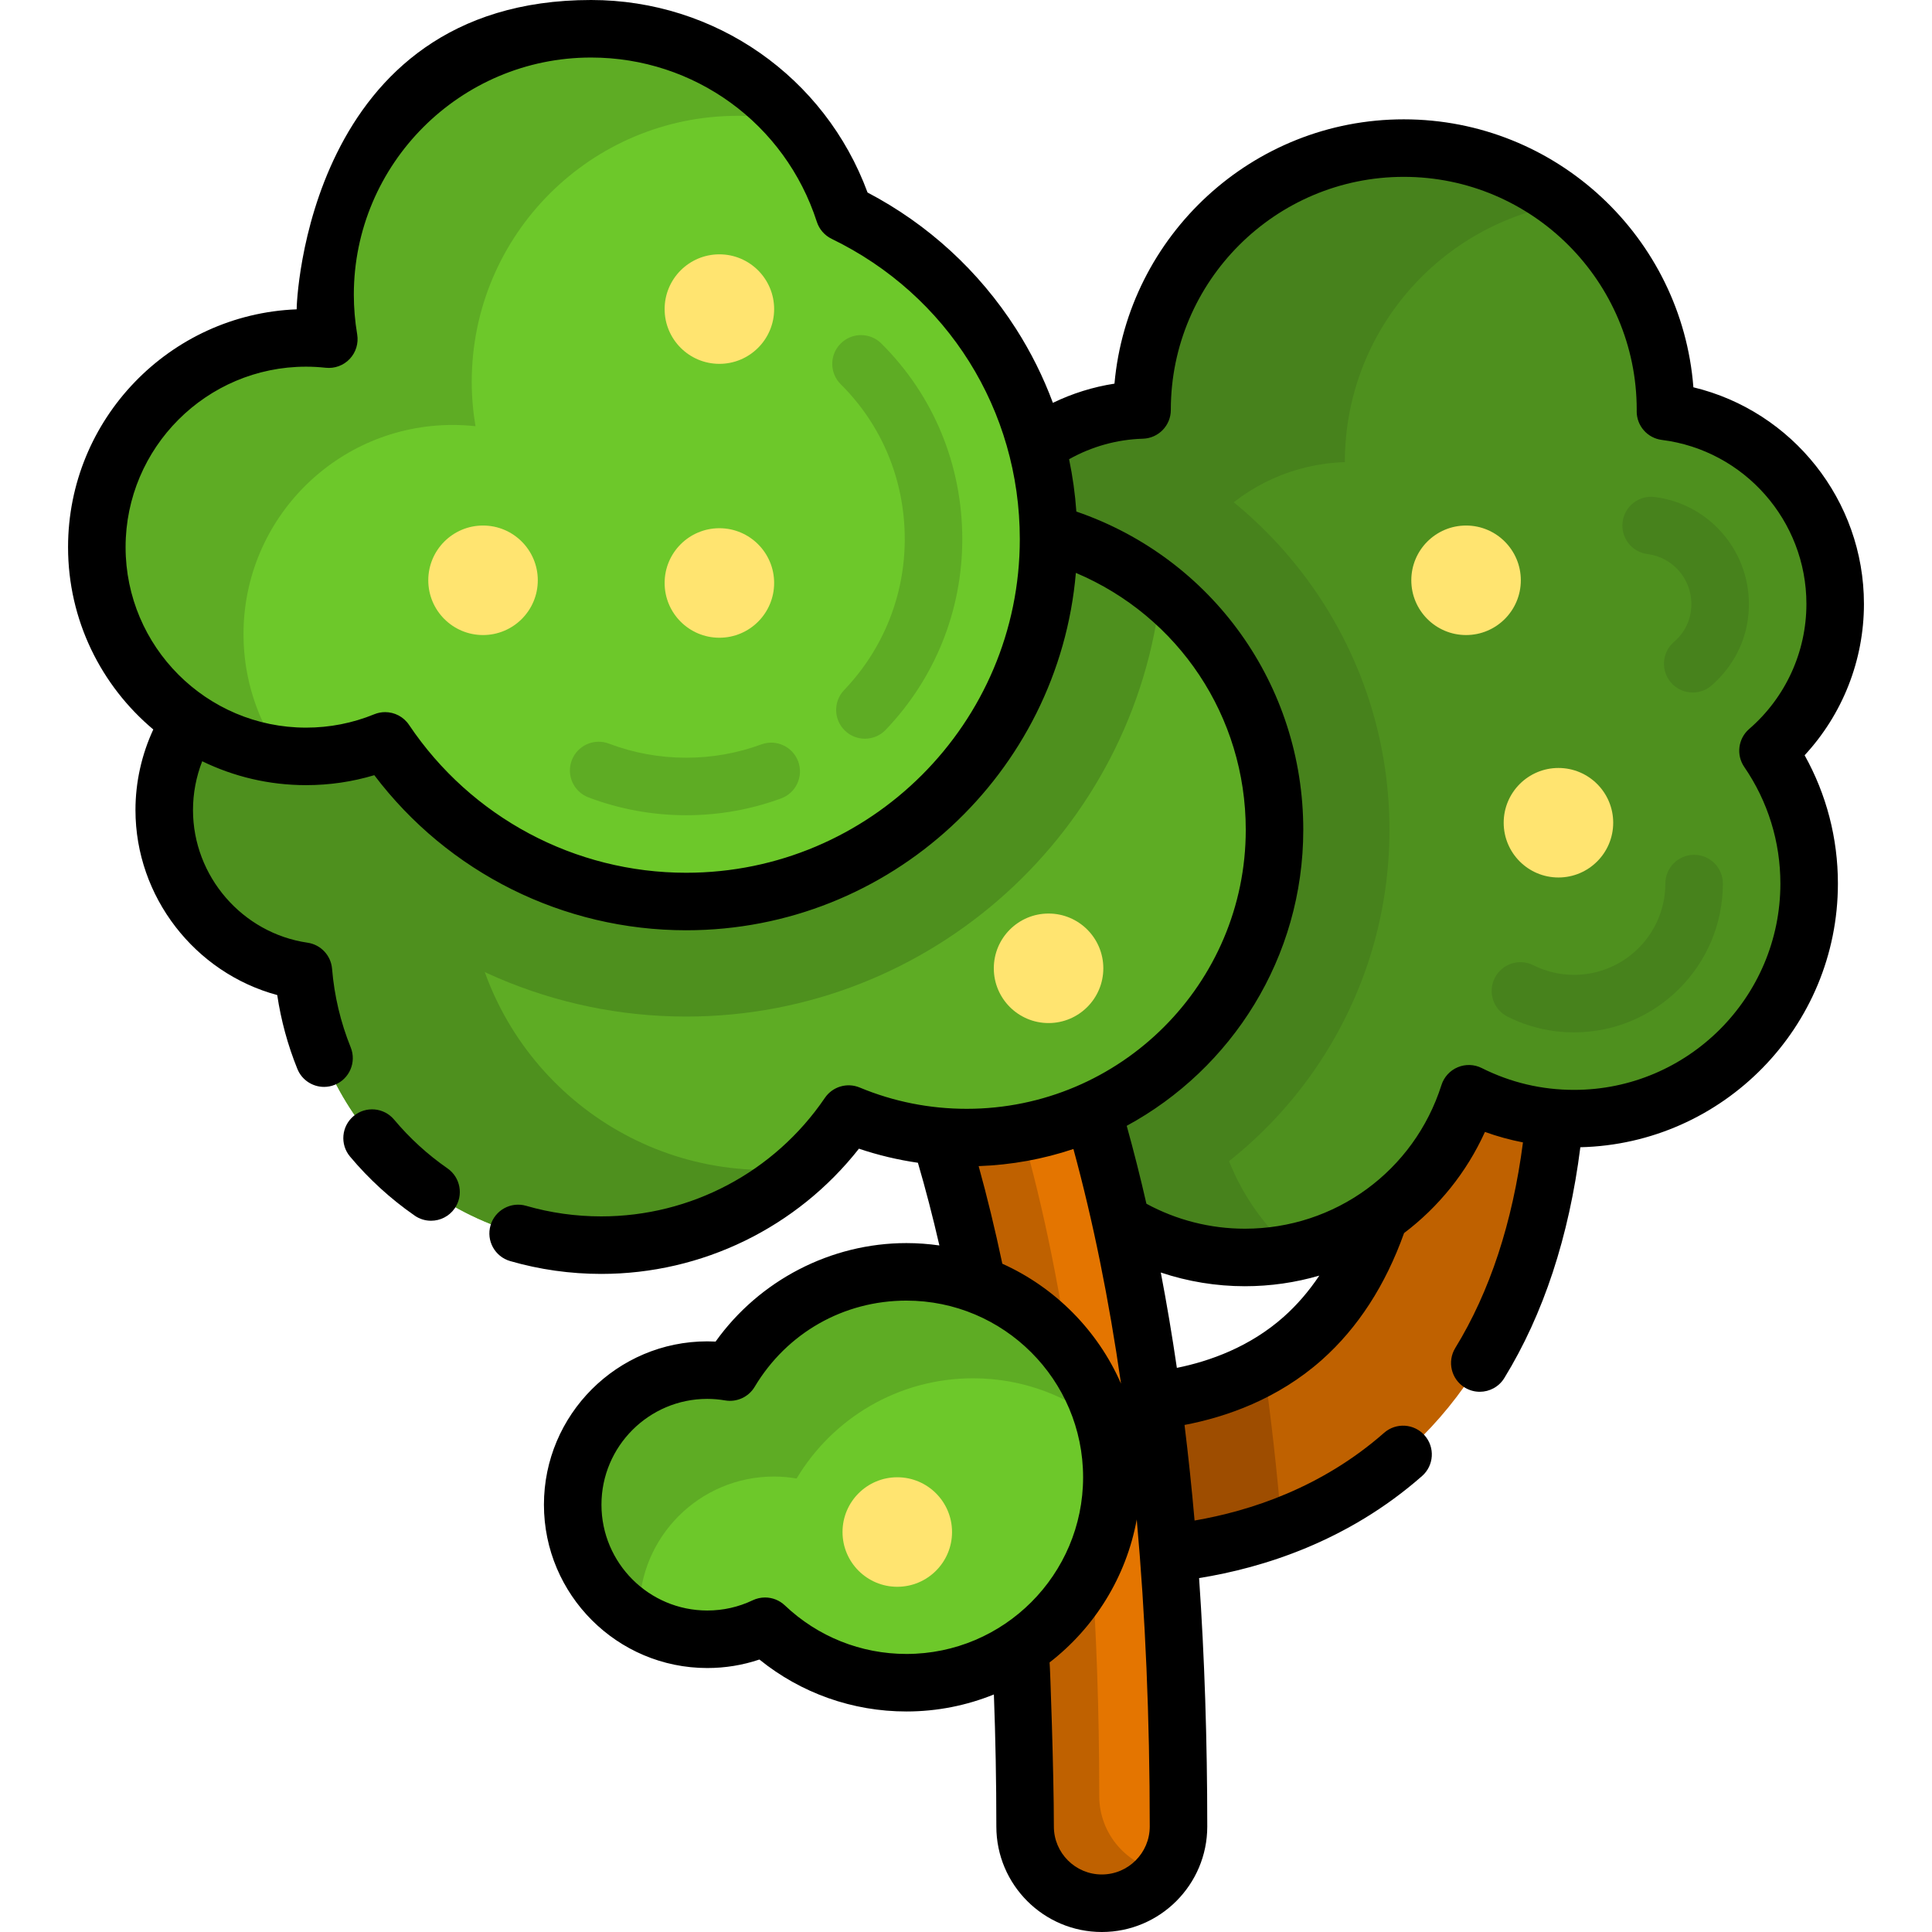 <?xml version="1.0" encoding="iso-8859-1"?>
<!-- Generator: Adobe Illustrator 19.0.0, SVG Export Plug-In . SVG Version: 6.00 Build 0)  -->
<svg version="1.1" id="Layer_1" xmlns="http://www.w3.org/2000/svg" xmlns:xlink="http://www.w3.org/1999/xlink" x="0px" y="0px"
	 viewBox="0 0 512.001 512.001" style="enable-background:new 0 0 512.001 512.001;" xml:space="preserve">
<path style="fill:#BF6100;" d="M296.46,412.296c-6.929,0-11.375-0.592-11.963-0.675l5.691-40.251l-0.129-0.017
	c0.32,0.039,32.159,3.84,55.237-16.715c18.398-16.387,27.495-44.465,27.038-83.455c-0.131-11.225,8.862-20.431,20.087-20.561
	c0.081-0.001,0.163-0.001,0.243-0.001c11.114,0,20.188,8.944,20.319,20.088c0.604,51.6-13.243,90.202-41.155,114.734
	C345.315,408.742,313.437,412.296,296.46,412.296z"/>
<path style="fill:#9E4D00;" d="M296.46,412.296c10.377,0,26.323-1.337,43.206-7.691c-1.226-14.699-2.814-28.882-4.755-42.539
	c-21.203,12.097-44.577,9.32-44.851,9.287l0.129,0.017l-5.691,40.251C285.084,411.703,289.531,412.296,296.46,412.296z"/>
<path style="fill:#4E901E;" d="M486.343,160.05c0-26.221-19.621-47.844-44.978-51.027c0.001-0.14,0.01-0.278,0.01-0.419
	c0-38.306-31.052-69.358-69.357-69.358c-38.306,0-69.358,31.052-69.358,69.358c0,0.013,0.001,0.025,0.001,0.039
	c-27.075,0.807-48.78,22.994-48.78,50.265c0,23.858,16.615,43.822,38.901,48.99c0.563,3.845,1.414,7.596,2.546,11.224
	c-16.716,11.172-27.728,30.211-27.728,51.826c0,34.406,27.892,62.297,62.297,62.297c27.81,0,51.357-18.227,59.365-43.384
	c8.391,4.209,17.858,6.592,27.885,6.592c34.406,0,62.298-27.892,62.298-62.298c0-13.066-4.03-25.186-10.904-35.203
	C479.439,189.518,486.343,175.595,486.343,160.05z"/>
<g>
	<path style="fill:#47821C;" d="M448.591,183.521c-2.135,0-4.258-0.892-5.766-2.633c-2.755-3.183-2.408-7.997,0.775-10.752
		c2.113-1.829,4.633-5.064,4.633-10.087c0-6.701-4.993-12.382-11.615-13.214c-4.176-0.524-7.137-4.335-6.613-8.512
		c0.525-4.178,4.345-7.141,8.512-6.613c14.229,1.787,24.959,13.97,24.959,28.339c0,11.349-6.202,18.412-9.901,21.613
		C452.135,182.91,450.359,183.521,448.591,183.521z"/>
	<path style="fill:#47821C;" d="M417.148,273.585c-6.19,0-12.123-1.401-17.634-4.166c-3.763-1.887-5.284-6.468-3.396-10.23
		c1.888-3.763,6.466-5.285,10.231-3.396c3.371,1.691,7.004,2.548,10.8,2.548c13.337,0,24.187-10.851,24.187-24.187
		c0-4.209,3.412-7.622,7.622-7.622s7.622,3.413,7.622,7.622C456.579,255.896,438.891,273.585,417.148,273.585z"/>
	<path style="fill:#47821C;" d="M321.343,284.774c0-21.615,11.012-40.653,27.728-51.826c-1.131-3.628-1.983-7.379-2.546-11.224
		c-22.287-5.168-38.901-25.132-38.901-48.99c0-27.271,21.705-49.457,48.78-50.264c0-0.013-0.001-0.025-0.001-0.039
		c0-34.542,25.255-63.177,58.305-68.471c-11.773-9.211-26.584-14.716-42.691-14.716c-38.306,0-69.358,31.052-69.358,69.358
		c0,0.013,0.001,0.025,0.001,0.039c-27.075,0.807-48.78,22.994-48.78,50.265c0,23.858,16.615,43.822,38.901,48.99
		c0.563,3.845,1.414,7.596,2.546,11.224c-16.716,11.172-27.728,30.211-27.728,51.826c0,34.406,27.892,62.297,62.297,62.297
		c4.458,0,8.805-0.474,12.998-1.364C329.702,320.456,321.343,303.597,321.343,284.774z"/>
	<path style="fill:#47821C;" d="M368.224,219.916c0-51.392-34.777-94.81-82.033-107.969c-18.905,7.231-32.335,25.527-32.335,46.975
		c0,23.858,16.615,43.822,38.901,48.99c0.563,3.845,1.414,7.596,2.546,11.224c-16.716,11.172-27.728,30.211-27.728,51.826
		c0,22.5,11.931,42.21,29.808,53.16C338.837,307.665,368.224,267.158,368.224,219.916z"/>
</g>
<path style="fill:#E47500;" d="M291.99,504.379c-11.226,0-20.326-9.1-20.326-20.325c0-90.388-12.125-148.891-22.295-182.053
	c-10.953-35.713-22.016-50.369-22.125-50.513l0.154,0.195l31.626-25.542c1.493,1.849,14.962,19.234,27.94,59.88
	c16.822,52.686,25.352,119.314,25.352,198.032C312.315,495.279,303.216,504.379,291.99,504.379z"/>
<path style="fill:#BF6100;" d="M291.312,475.945c0-90.387-12.125-148.891-22.296-182.053
	c-10.953-35.713-22.016-50.369-22.125-50.513l0.154,0.195l15.482-12.504c-1.857-2.835-3.108-4.439-3.504-4.931l-31.626,25.542
	l-0.154-0.195c0.11,0.144,11.172,14.8,22.125,50.513c10.171,33.162,22.295,91.665,22.295,182.053c0,11.226,9.1,20.325,20.326,20.325
	c6.759,0,12.73-3.312,16.425-8.387C298.725,494.444,291.312,486.072,291.312,475.945z"/>
<path style="fill:#6DC82A;" d="M240.215,337.054c-19.874,0-37.255,10.655-46.76,26.558c-1.958-0.333-3.968-0.516-6.02-0.516
	c-19.696,0-35.664,15.968-35.664,35.664c0,19.697,15.968,35.664,35.664,35.664c5.483,0,10.674-1.24,15.314-3.45
	c9.761,9.266,22.944,14.963,37.465,14.963c30.068,0,54.442-24.374,54.442-54.442C294.657,361.428,270.282,337.054,240.215,337.054z"
	/>
<g>
	<path style="fill:#5EAC24;" d="M205.093,391.303c2.053,0,4.062,0.183,6.02,0.516c9.504-15.905,26.885-26.558,46.76-26.558
		c13.388,0,25.64,4.842,35.122,12.857c-5.963-23.598-27.33-41.064-52.78-41.064c-19.874,0-37.255,10.655-46.76,26.558
		c-1.958-0.333-3.968-0.516-6.02-0.516c-19.696,0-35.664,15.968-35.664,35.664c0,13.172,7.145,24.667,17.767,30.843
		c-0.064-0.872-0.108-1.749-0.108-2.637C169.429,407.27,185.397,391.303,205.093,391.303z"/>
	<path style="fill:#5EAC24;" d="M256.187,138.328c-29.109,0-54.641,15.259-69.077,38.204c-8.644-3.236-17.998-5.016-27.773-5.016
		c-15.623,0-30.177,4.54-42.451,12.347c-7.785-7.633-18.444-12.347-30.209-12.347c-23.835,0-43.157,19.322-43.157,43.157
		c0,21.703,16.022,39.657,36.881,42.698c3.368,40.657,37.409,72.61,78.935,72.61c27.263,0,51.304-13.773,65.56-34.735
		c9.636,4.006,20.203,6.228,31.289,6.228c45.052,0,81.573-36.521,81.573-81.573C337.76,174.849,301.239,138.328,256.187,138.328z"/>
</g>
<g>
	<path style="fill:#4E901E;" d="M124.103,237.445c-20.859-3.041-36.881-20.995-36.881-42.698c0-8.314,2.357-16.075,6.43-22.662
		c-2.27-0.369-4.598-0.57-6.973-0.57c-23.835,0-43.157,19.322-43.157,43.157c0,21.703,16.022,39.657,36.881,42.698
		c3.368,40.657,37.409,72.61,78.935,72.61c20.461,0,39.107-7.758,53.166-20.491c-3.105,0.37-6.261,0.567-9.466,0.567
		C161.512,310.055,127.47,278.103,124.103,237.445z"/>
	<path style="fill:#4E901E;" d="M307.623,156.6c-14.035-11.419-31.932-18.273-51.436-18.273c-29.109,0-54.641,15.259-69.077,38.204
		c-8.644-3.236-17.998-5.016-27.773-5.016c-15.623,0-30.177,4.54-42.451,12.347c-7.785-7.633-18.444-12.347-30.209-12.347
		c-23.835,0-43.157,19.322-43.157,43.157c0,2.715,0.251,5.372,0.731,7.948c11.176,5.328,23.672,8.32,36.856,8.32
		c3.155,0,6.289-0.17,9.394-0.509c23.661,24.706,56.499,38.969,91.345,38.969C246.977,269.401,300.762,219.934,307.623,156.6z"/>
</g>
<path style="fill:#6DC82A;" d="M223.72,56.434c-9.149-28.321-35.716-48.812-67.082-48.812c-38.934,0-70.495,31.562-70.495,70.495
	c0,4.01,0.353,7.936,0.996,11.763c-1.982-0.214-3.991-0.332-6.03-0.332c-30.626,0-55.452,24.827-55.452,55.452
	s24.827,55.452,55.452,55.452c7.418,0,14.489-1.467,20.956-4.11c17.238,25.673,46.536,42.57,79.784,42.57
	c53.038,0,96.033-42.996,96.033-96.033C277.882,104.852,255.779,71.99,223.72,56.434z"/>
<g>
	<path style="fill:#5EAC24;" d="M119.981,112.619c2.039,0,4.049,0.118,6.03,0.332c-0.643-3.827-0.996-7.753-0.996-11.763
		c0-38.934,31.562-70.495,70.495-70.495c5.009,0,9.894,0.528,14.608,1.521c-12.924-15.051-32.083-24.592-53.479-24.592
		c-38.934,0-70.495,31.562-70.495,70.495c0,4.01,0.353,7.936,0.996,11.763c-1.982-0.214-3.991-0.332-6.03-0.332
		c-30.626,0-55.452,24.827-55.452,55.452c0,28.459,21.443,51.898,49.053,55.073c-6.405-9.043-10.181-20.079-10.181-32.003
		C64.529,137.446,89.355,112.619,119.981,112.619z"/>
	<path style="fill:#5EAC24;" d="M229.21,195.766c-1.893,0-3.79-0.701-5.267-2.113c-3.042-2.91-3.15-7.734-0.241-10.777
		c10.362-10.838,16.069-25.042,16.069-39.997c0-15.615-6.023-30.191-16.96-41.04c-2.988-2.965-3.007-7.791-0.043-10.779
		c2.964-2.99,7.791-3.007,10.779-0.043c13.843,13.735,21.467,32.153,21.467,51.863c0,18.899-7.207,36.844-20.295,50.531
		C233.224,194.977,231.219,195.766,229.21,195.766z"/>
	<path style="fill:#5EAC24;" d="M181.849,216.047c-8.89,0-17.602-1.59-25.894-4.728c-3.938-1.489-5.922-5.888-4.432-9.826
		c1.489-3.937,5.891-5.921,9.825-4.432c6.562,2.482,13.46,3.741,20.5,3.741c6.841,0,13.537-1.186,19.904-3.523
		c3.949-1.45,8.33,0.576,9.782,4.528c1.451,3.952-0.575,8.331-4.528,9.783C198.952,214.547,190.488,216.047,181.849,216.047z"/>
</g>
<g>
	<circle style="fill:#FFE470;" cx="128.01" cy="153.783" r="14.511"/>
	<circle style="fill:#FFE470;" cx="190.644" cy="81.912" r="14.511"/>
	<circle style="fill:#FFE470;" cx="190.644" cy="154.495" r="14.511"/>
	<circle style="fill:#FFE470;" cx="277.881" cy="256.61" r="14.511"/>
	<circle style="fill:#FFE470;" cx="237.789" cy="406.003" r="14.511"/>
	<circle style="fill:#FFE470;" cx="388.523" cy="153.783" r="14.511"/>
	<circle style="fill:#FFE470;" cx="413.005" cy="218.032" r="14.511"/>
</g>
<path d="M118.58,309.626c-5.26-3.65-10.015-7.995-14.134-12.911c-2.702-3.226-7.511-3.652-10.737-0.948
	c-3.227,2.703-3.651,7.51-0.948,10.737c4.99,5.956,10.752,11.221,17.128,15.646c1.325,0.92,2.839,1.361,4.34,1.361
	c2.414,0,4.789-1.143,6.268-3.276C122.896,316.777,122.038,312.027,118.58,309.626z"/>
<path d="M493.965,160.05c0-27.492-19.021-51.115-45.198-57.414c-3.056-39.668-36.311-71.012-76.75-71.012
	c-40.11,0-73.154,30.836-76.67,70.046c-5.673,0.871-11.163,2.596-16.32,5.084c-2.542-6.839-5.811-13.418-9.782-19.628
	c-9.773-15.288-23.325-27.716-39.333-36.104C218.609,20.37,189.561,0,156.638,0C81.201,0,78.554,80.683,78.62,81.975
	c-33.629,1.313-60.584,29.081-60.584,63.026c0,19.379,8.792,36.737,22.589,48.317c-3.087,6.662-4.725,13.958-4.725,21.354
	c0,23.026,15.784,43.145,37.57,49.031c1.004,6.713,2.792,13.273,5.335,19.569c1.199,2.968,4.054,4.769,7.07,4.769
	c0.95,0,1.917-0.179,2.852-0.557c3.904-1.576,5.79-6.018,4.213-9.922c-2.685-6.646-4.347-13.653-4.94-20.824
	c-0.293-3.536-2.986-6.402-6.497-6.913c-17.307-2.522-30.358-17.636-30.358-35.155c0-4.443,0.845-8.831,2.443-12.93
	c8.322,4.053,17.66,6.332,27.523,6.332c6.174,0,12.233-0.886,18.083-2.641c19.568,25.844,50.041,41.101,82.657,41.101
	c54.142,0,98.715-41.728,103.265-94.711c27.196,11.496,45.024,38.024,45.024,68.076c0,40.777-33.174,73.951-73.951,73.951
	c-9.812,0-19.355-1.899-28.363-5.644c-3.338-1.388-7.194-0.239-9.229,2.752c-13.37,19.662-35.522,31.399-59.257,31.399
	c-6.775,0-13.475-0.943-19.913-2.804c-4.043-1.169-8.269,1.163-9.438,5.206c-1.169,4.044,1.163,8.27,5.206,9.439
	c7.813,2.258,15.937,3.404,24.145,3.404c26.763,0,51.865-12.302,68.289-33.188c5.095,1.725,10.316,2.959,15.626,3.732
	c2.027,6.918,3.931,14.255,5.693,21.912c-2.856-0.404-5.768-0.626-8.733-0.626c-20.053,0-39.003,9.887-50.575,26.101
	c-0.738-0.039-1.474-0.058-2.205-0.058c-23.867,0-43.286,19.418-43.286,43.286c0,23.868,19.418,43.286,43.286,43.286
	c4.76,0,9.388-0.757,13.82-2.254c11.018,8.911,24.673,13.767,38.96,13.767c8.191,0,16.01-1.61,23.176-4.506
	c0.424,11.387,0.651,23.117,0.651,35.001c0,15.41,12.538,27.947,27.948,27.947s27.948-12.537,27.948-27.947
	c0-22.965-0.726-44.927-2.166-65.844c16.987-2.733,39.392-9.734,59.088-27.044c3.162-2.779,3.473-7.595,0.694-10.757
	c-2.778-3.163-7.595-3.473-10.757-0.694c-16.567,14.56-35.515,20.716-50.221,23.242c-0.759-8.635-1.647-17.079-2.663-25.33
	c10.96-2.091,24.673-6.807,36.453-17.298c9.493-8.455,16.793-19.741,21.73-33.556c9.114-6.887,16.54-16.025,21.43-26.799
	c3.292,1.188,6.658,2.104,10.078,2.776l0,0c-2.762,21.249-8.777,39.559-17.936,54.475c-2.202,3.587-1.08,8.281,2.508,10.484
	c1.244,0.763,2.62,1.127,3.981,1.127c2.562,0,5.063-1.292,6.502-3.635c10.39-16.923,17.152-37.483,20.151-61.171
	c37.786-0.889,68.256-31.882,68.256-69.877c0-12.004-3.032-23.636-8.82-34.003C488.304,189.284,493.965,174.995,493.965,160.05z
	 M181.849,231.291c-29.516,0-56.976-14.653-73.456-39.197c-1.451-2.161-3.851-3.374-6.33-3.374c-0.964,0-1.942,0.184-2.88,0.568
	c-5.753,2.351-11.835,3.543-18.072,3.543c-26.373,0-47.829-21.457-47.829-47.829c0-26.373,21.456-47.83,47.829-47.83
	c1.692,0,3.445,0.097,5.21,0.288c2.369,0.258,4.728-0.612,6.366-2.349c1.636-1.736,2.366-4.139,1.971-6.492
	c-0.59-3.514-0.89-7.048-0.89-10.5c-0.001-34.669,28.204-62.874,62.871-62.874c27.375,0,51.419,17.494,59.829,43.532
	c0.638,1.977,2.056,3.607,3.925,4.514c30.76,14.927,49.867,45.424,49.867,79.589C270.26,191.629,230.6,231.291,181.849,231.291z
	 M284.467,304.497c5.203,19.079,9.413,39.833,12.616,62.179c-6.177-14.097-17.441-25.465-31.462-31.783
	c-0.006-0.034-0.009-0.067-0.016-0.101c-1.899-8.988-3.996-17.61-6.254-25.76C268.099,308.726,276.531,307.158,284.467,304.497z
	 M240.214,438.315c-12.035,0-23.476-4.57-32.217-12.869c-1.448-1.374-3.336-2.095-5.25-2.095c-1.111,0-2.229,0.243-3.275,0.741
	c-3.775,1.799-7.825,2.71-12.038,2.71c-15.463,0-28.042-12.579-28.042-28.042s12.579-28.042,28.042-28.042
	c1.556,0,3.151,0.137,4.741,0.408c3.098,0.528,6.208-0.903,7.821-3.604c8.55-14.306,23.584-22.846,40.217-22.846
	c25.817,0,46.82,21.003,46.82,46.82C287.033,417.312,266.031,438.315,240.214,438.315z M291.99,496.756
	c-7.005,0-12.703-5.698-12.703-12.702c0-14.295-1.011-42.994-1.137-43.489c11.855-9.185,20.297-22.557,23.1-37.883
	c2.289,25.425,3.444,52.579,3.444,81.371C304.693,491.058,298.994,496.756,291.99,496.756z M340.227,348.946
	c-8.983,8-19.614,11.787-28.345,13.554c-1.268-8.658-2.69-17.079-4.257-25.272c7.142,2.394,14.67,3.636,22.274,3.636
	c6.818,0,13.445-0.978,19.734-2.812C346.864,342.19,343.725,345.83,340.227,348.946z M417.148,288.829
	c-8.585,0-16.817-1.946-24.468-5.783c-1.992-1-4.324-1.076-6.377-0.21c-2.054,0.866-3.626,2.587-4.302,4.711
	c-7.249,22.773-28.187,38.073-52.103,38.073c-9.137,0-18.127-2.289-26.092-6.62l0.005-0.009c-1.618-7.076-3.359-13.955-5.218-20.637
	c27.843-15.11,46.789-44.611,46.789-78.454c0-38.348-24.074-71.941-60.135-84.335c-0.328-4.679-0.98-9.309-1.927-13.868
	c5.972-3.352,12.662-5.231,19.568-5.437c4.119-0.123,7.394-3.497,7.394-7.619c0-0.036,0-0.074-0.001-0.114
	c0.041-34.007,27.719-61.661,61.736-61.661c34.029,0,61.717,27.677,61.734,61.703c-0.005,0.132-0.009,0.264-0.01,0.397
	c-0.026,3.863,2.839,7.135,6.673,7.617c21.838,2.741,38.306,21.426,38.306,43.465c0,12.717-5.529,24.794-15.168,33.138
	c-2.934,2.54-3.492,6.877-1.296,10.076c6.258,9.12,9.566,19.801,9.566,30.891C471.823,264.301,447.296,288.829,417.148,288.829z"/>
<g>
</g>
<g>
</g>
<g>
</g>
<g>
</g>
<g>
</g>
<g>
</g>
<g>
</g>
<g>
</g>
<g>
</g>
<g>
</g>
<g>
</g>
<g>
</g>
<g>
</g>
<g>
</g>
<g>
</g>
</svg>
